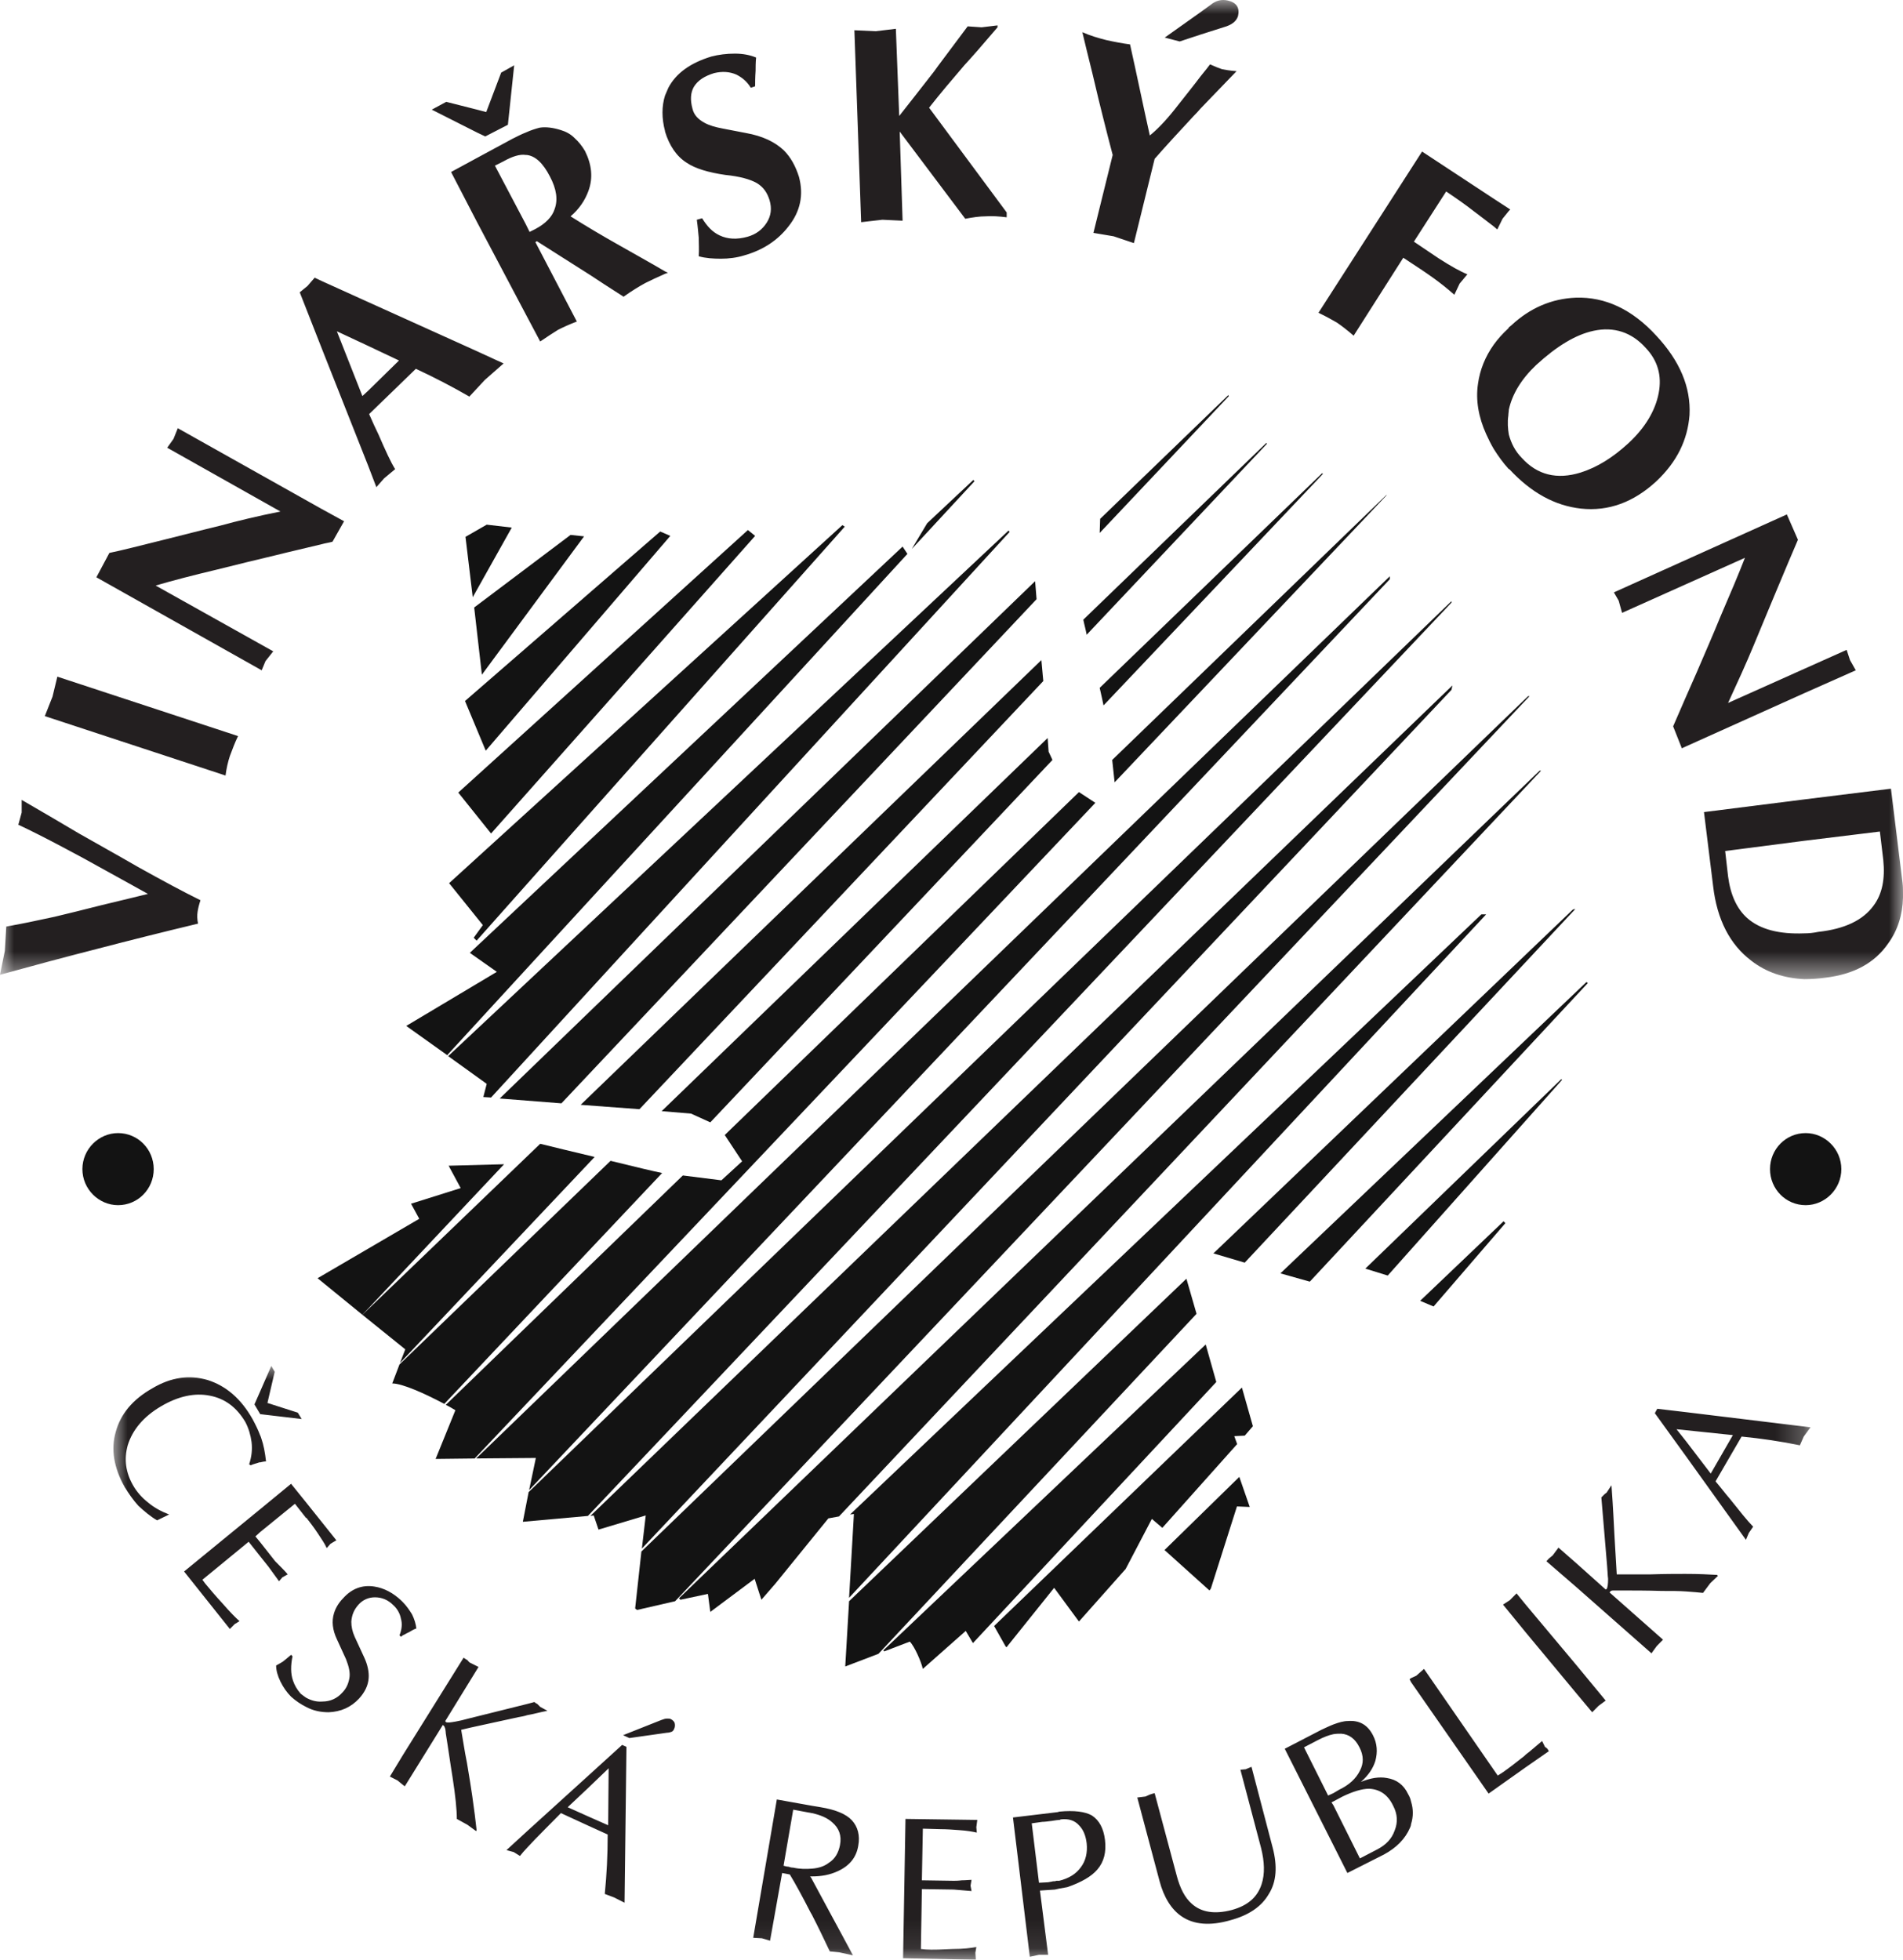 <?xml version="1.0" encoding="UTF-8"?>
<svg width="67px" height="69px" viewBox="0 0 67 69" version="1.1" xmlns="http://www.w3.org/2000/svg" xmlns:xlink="http://www.w3.org/1999/xlink">
    <title>Vinarsky fond</title>
    <defs>
        <polygon id="path-1" points="0 0 67 0 67 34.475 0 34.475"></polygon>
        <polygon id="path-3" points="0 0 59.75 0 59.75 20.907 0 20.907"></polygon>
    </defs>
    <g id="Page-1" stroke="none" stroke-width="1" fill="none" fill-rule="evenodd">
        <g id="Vinarsky-fond">
            <polygon id="Fill-1" fill="#131313" points="43.633 52 44 53.059 43.55 53.041 42.633 55.927 42.583 56 41 54.575"></polygon>
            <polygon id="Fill-2" fill="#131313" points="52.938 43 53 43.067 50.473 46 50 45.801"></polygon>
            <path d="M54.966,38 L55,38.017 L48.859,44.911 L48.07,44.667 L54.966,38 Z M43.725,48.855 L44.111,50.216 L43.825,50.548 L43.456,50.566 L43.557,50.845 L40.923,53.794 L40.554,53.48 L39.631,55.243 L37.987,57.093 L37.114,55.906 L35.436,58 L35.403,57.965 L35,57.25 L43.725,48.855 Z" id="Fill-3" fill="#131313"></path>
            <g id="Group-56">
                <path d="M55.854,34.578 C55.87,34.595 55.887,34.595 55.904,34.612 L46.115,45.126 L45.08,44.834 L55.854,34.578 Z M42.45,47.338 L42.823,48.659 L34.255,57.852 L34.001,57.423 L32.49,58.761 C32.44,58.521 32.202,57.972 32.032,57.8 L31.133,58.143 L31.099,58.109 L42.45,47.338 Z" id="Fill-4" fill="#131313"></path>
                <path d="M55.378,32.023 L55.463,32.005 L43.824,44.457 L42.721,44.131 L55.378,32.023 Z M41.771,45.023 L42.127,46.258 L30.929,58.229 L29.759,58.675 L29.894,56.377 L41.771,45.023 Z" id="Fill-6" fill="#131313"></path>
                <polygon id="Fill-8" fill="#131313" points="52.155 32.194 52.324 32.194 29.894 56.257 30.064 53.307 29.929 53.324"></polygon>
                <polygon id="Fill-10" fill="#131313" points="54.207 27.135 54.258 27.135 29.538 53.393 29.165 53.461 27.299 55.759 26.807 56.326 26.569 55.588 25.008 56.754 24.924 56.12 23.956 56.326 23.905 56.274"></polygon>
                <polygon id="Fill-12" fill="#131313" points="53.801 24.511 53.851 24.511 23.77 56.377 22.429 56.686 22.362 56.634 22.582 54.627"></polygon>
                <polygon id="Fill-14" fill="#131313" points="51.137 24.133 51.103 24.288 22.599 54.524 22.735 53.358 21.072 53.856 20.903 53.358 20.784 53.375"></polygon>
                <polygon id="Fill-16" fill="#131313" points="51.103 21.166 51.103 21.217 20.699 53.375 18.408 53.581 18.612 52.535"></polygon>
                <polygon id="Fill-18" fill="#131313" points="48.931 20.291 48.931 20.394 18.629 52.466 18.866 51.334 16.763 51.351"></polygon>
                <path d="M37.987,27.889 L38.565,28.267 L16.712,51.352 L15.337,51.368 L16.033,49.653 C15.914,49.585 15.812,49.516 15.694,49.465 L24.041,41.387 L25.399,41.558 L26.128,40.889 L25.517,39.963 L37.987,27.889 Z M39.226,27.563 L39.243,27.546 L39.158,26.757 L48.795,17.444 L48.829,17.427 L39.226,27.563 Z" id="Fill-20" fill="#131313"></path>
                <path d="M36.885,25.985 L36.919,26.466 L37.054,26.757 L25.008,39.517 L24.329,39.209 L23.295,39.123 L36.885,25.985 Z M38.853,24.837 C38.819,24.665 38.768,24.442 38.717,24.219 L46.556,16.655 C46.556,16.655 46.556,16.672 46.573,16.69 L38.853,24.837 Z M15.643,49.43 C14.964,49.07 14.167,48.71 13.81,48.71 L14.065,48.041 L21.496,40.872 C22.328,41.078 23.057,41.25 23.312,41.301 L15.643,49.43 Z" id="Fill-22" fill="#131313"></path>
                <path d="M36.664,23.242 L36.732,23.979 L22.514,39.054 L20.444,38.9 L36.664,23.242 Z M38.259,22.349 C38.225,22.161 38.174,21.989 38.141,21.818 L44.588,15.592 L44.605,15.626 L38.259,22.349 Z M14.082,47.99 L14.269,47.51 L12.759,46.292 L19.019,40.272 C19.494,40.392 20.224,40.564 20.936,40.735 L14.082,47.99 Z" id="Fill-24" fill="#131313"></path>
                <polygon id="Fill-26" fill="#131313" points="12.759 46.292 11.181 45.005 14.761 42.913 14.472 42.382 16.22 41.832 15.795 41.044 17.747 40.992"></polygon>
                <polygon id="Fill-28" fill="#131313" points="38.717 18.765 38.734 18.268 43.247 13.911 43.264 13.946"></polygon>
                <polygon id="Fill-30" fill="#131313" points="36.444 20.463 36.495 21.097 19.766 38.848 17.594 38.677"></polygon>
                <polygon id="Fill-32" fill="#131313" points="35.511 18.679 35.545 18.73 17.289 38.643 17.017 38.626 17.136 38.162 15.779 37.185"></polygon>
                <path d="M31.778,19.245 L31.948,19.502 L15.745,37.151 L14.303,36.122 L17.492,34.218 L16.542,33.549 L31.778,19.245 Z M32.1,19.331 L32.644,18.422 L34.272,16.895 L34.306,16.947 L32.1,19.331 Z" id="Fill-34" fill="#131313"></path>
                <polygon id="Fill-36" fill="#131313" points="29.657 18.491 29.742 18.542 16.78 33.12 16.678 33.017 17 32.572 15.812 31.096"></polygon>
                <polygon id="Fill-38" fill="#131313" points="26.332 18.662 26.586 18.868 17.289 29.347 16.135 27.906"></polygon>
                <polygon id="Fill-40" fill="#131313" points="23.244 18.714 23.6 18.868 17.102 26.431 16.372 24.682"></polygon>
                <polygon id="Fill-42" fill="#131313" points="20.088 18.834 20.563 18.885 16.966 23.756 16.695 21.389"></polygon>
                <polygon id="Fill-44" fill="#131313" points="17.136 18.473 18.018 18.576 16.644 21.028 16.389 18.902"></polygon>
                <g id="Group-48">
                    <mask id="mask-2" fill="white">
                        <use xlink:href="#path-1"></use>
                    </mask>
                    <g id="Clip-47"></g>
                    <path d="M12.962,10.635 L11.334,9.898 L11.079,9.777 L10.825,10.07 L10.553,10.292 L11.334,12.282 L12.962,16.398 L13.251,17.153 L13.522,16.844 L13.912,16.518 C13.759,16.278 13.573,15.867 13.319,15.283 C13.234,15.112 13.132,14.889 12.996,14.58 L14.642,12.985 C15.304,13.294 15.931,13.62 16.525,13.963 L16.797,13.671 L17.068,13.379 L17.73,12.797 L16.797,12.368 L12.962,10.635 Z M12.962,13.757 L12.759,13.945 L11.86,11.664 L12.962,12.179 L14.048,12.693 L12.962,13.757 Z M17.085,4.804 L17.882,4.393 L18.103,2.3 L17.645,2.557 L17.119,3.946 L16.797,3.861 L15.711,3.586 L15.202,3.861 L16.797,4.667 L17.085,4.804 Z M1.849,24.528 L1.578,25.214 L7.94,27.306 C7.974,27.049 8.025,26.826 8.093,26.62 C8.178,26.397 8.263,26.157 8.381,25.917 L2.019,23.825 L1.849,24.528 Z M21.819,8.646 C21.208,8.303 20.631,7.96 20.088,7.617 C20.394,7.359 20.597,7.051 20.716,6.725 C20.886,6.262 20.835,5.799 20.597,5.318 C20.495,5.147 20.377,4.993 20.224,4.856 C20.088,4.718 19.918,4.632 19.749,4.581 C19.477,4.495 19.223,4.461 19.002,4.495 C18.867,4.53 18.697,4.581 18.51,4.667 C18.375,4.718 18.205,4.804 18.035,4.89 L16.797,5.559 L15.881,6.056 L16.797,7.823 L18.51,11.064 L19.019,12.024 C19.274,11.853 19.477,11.716 19.647,11.613 C19.817,11.527 20.037,11.424 20.309,11.321 L18.85,8.526 L18.901,8.492 C19.359,8.783 19.986,9.178 20.818,9.709 C21.072,9.881 21.445,10.121 21.955,10.447 C22.243,10.241 22.497,10.087 22.718,9.966 C22.922,9.864 23.142,9.761 23.414,9.641 C23.448,9.623 23.482,9.623 23.515,9.606 C23.482,9.589 23.448,9.572 23.414,9.555 C22.888,9.246 22.362,8.955 21.819,8.646 L21.819,8.646 Z M19.528,7.359 C19.443,7.634 19.206,7.874 18.85,8.063 L18.646,8.166 L18.51,7.891 L17.425,5.833 L17.73,5.679 C18.035,5.507 18.307,5.422 18.51,5.456 L18.544,5.456 C18.85,5.49 19.121,5.747 19.359,6.21 C19.596,6.656 19.647,7.034 19.528,7.359 L19.528,7.359 Z M7.058,31.697 C6.43,31.388 5.701,30.993 4.869,30.531 C4.157,30.119 3.444,29.724 2.783,29.347 C2.121,28.953 1.442,28.558 0.763,28.164 L0.763,28.609 L0.645,29.038 C1.086,29.244 1.629,29.519 2.274,29.862 C2.664,30.067 3.173,30.342 3.784,30.685 C4.275,30.959 4.751,31.216 5.209,31.474 C5.005,31.525 4.445,31.662 3.58,31.869 C2.901,32.04 2.358,32.177 1.917,32.28 C1.29,32.417 0.713,32.537 0.221,32.623 L0.17,33.48 L0,34.321 C1.119,34.012 2.274,33.703 3.478,33.394 C4.53,33.12 5.684,32.829 6.973,32.52 C6.939,32.365 6.939,32.229 6.956,32.108 C6.973,31.988 7.007,31.851 7.058,31.697 L7.058,31.697 Z M6.26,15.077 L6.108,15.454 L5.887,15.764 L9.874,18.01 C9.094,18.165 8.381,18.336 7.754,18.508 C7.109,18.662 6.464,18.834 5.837,18.988 C4.937,19.211 4.275,19.382 3.851,19.468 L3.393,20.326 L9.213,23.601 L9.348,23.276 L9.62,22.933 L5.48,20.617 C6.057,20.446 6.787,20.257 7.652,20.051 C8.347,19.88 9.026,19.708 9.688,19.554 C10.231,19.417 10.773,19.297 11.334,19.159 C11.452,19.125 11.588,19.108 11.707,19.073 L12.114,18.353 L11.334,17.925 L6.26,15.077 Z M33.95,2.3 C34.204,2.026 34.595,1.58 35.12,0.962 L35.12,0.894 L34.56,0.962 L34.069,0.928 C33.406,1.82 33,2.351 32.881,2.523 C32.389,3.158 31.982,3.672 31.659,4.084 L31.541,1.014 L30.828,1.1 L30.081,1.065 L30.319,7.823 L31.066,7.737 L31.778,7.771 L31.676,4.632 L33.984,7.702 C34.255,7.651 34.493,7.617 34.696,7.617 C34.917,7.6 35.171,7.617 35.443,7.651 L35.443,7.48 L32.711,3.792 C33.101,3.295 33.509,2.815 33.95,2.3 L33.95,2.3 Z M65.337,23.601 L65.134,23.241 L65.016,22.881 L63.522,23.55 L60.841,24.75 C61.181,24.013 61.486,23.344 61.741,22.727 C61.995,22.109 62.249,21.509 62.504,20.892 C62.861,20.034 63.132,19.399 63.301,19.005 L62.911,18.113 L56.821,20.857 L56.99,21.149 L57.109,21.578 L61.435,19.64 C61.215,20.206 60.926,20.892 60.57,21.715 C60.298,22.384 60.01,23.035 59.739,23.67 C59.467,24.288 59.179,24.939 58.907,25.574 L59.213,26.346 L63.522,24.407 L65.337,23.601 Z M59.484,14.614 C59.535,13.637 59.145,12.711 58.314,11.819 C57.465,10.893 56.515,10.447 55.48,10.481 C54.632,10.515 53.868,10.841 53.207,11.459 L53.122,11.527 L53.105,11.562 C52.901,11.75 52.732,11.939 52.596,12.128 C52.291,12.556 52.104,13.019 52.036,13.517 C51.951,14.083 52.053,14.683 52.324,15.283 C52.409,15.472 52.494,15.643 52.596,15.815 C52.748,16.055 52.918,16.295 53.122,16.518 L53.139,16.518 C53.902,17.341 54.734,17.805 55.667,17.908 C56.634,18.01 57.516,17.684 58.314,16.947 C59.043,16.261 59.416,15.489 59.484,14.614 L59.484,14.614 Z M57.329,15.609 C56.786,16.107 56.243,16.45 55.65,16.638 C54.818,16.896 54.123,16.724 53.58,16.124 C53.342,15.883 53.207,15.609 53.122,15.3 C53.088,15.095 53.07,14.854 53.105,14.631 C53.105,14.563 53.122,14.494 53.122,14.425 C53.241,13.877 53.563,13.345 54.089,12.848 C54.802,12.196 55.463,11.785 56.108,11.647 C56.821,11.493 57.448,11.699 57.94,12.248 C58.364,12.693 58.517,13.225 58.398,13.843 C58.279,14.46 57.923,15.061 57.329,15.609 L57.329,15.609 Z M66.983,31.079 L66.576,27.769 L63.522,28.147 L59.993,28.593 L60.315,31.199 C60.452,32.383 60.909,33.257 61.656,33.824 C62.182,34.235 62.809,34.441 63.522,34.475 C63.777,34.475 64.014,34.458 64.268,34.424 C65.27,34.304 65.999,33.909 66.474,33.223 C66.814,32.76 66.983,32.211 67,31.611 L67,31.456 C67,31.336 67,31.216 66.983,31.079 L66.983,31.079 Z M65.965,31.885 C65.592,32.4 64.947,32.709 64.014,32.811 C63.845,32.846 63.692,32.863 63.522,32.863 C62.64,32.897 61.961,32.726 61.503,32.314 C61.147,31.988 60.926,31.508 60.841,30.856 L60.739,29.964 L63.522,29.604 L66.186,29.278 L66.305,30.273 C66.373,30.942 66.271,31.474 65.965,31.885 L65.965,31.885 Z M51.9,7.445 C52.155,7.634 52.392,7.823 52.596,7.977 C52.63,8.011 52.681,8.045 52.715,8.08 L52.901,7.702 L53.122,7.428 L53.173,7.377 L53.122,7.342 L52.596,7 L50.068,5.336 L46.42,11.013 C46.709,11.15 46.912,11.27 47.065,11.356 C47.218,11.459 47.421,11.613 47.659,11.819 L49.406,9.075 C49.881,9.384 50.238,9.623 50.475,9.795 C50.713,9.966 50.95,10.155 51.204,10.378 L51.391,9.984 L51.662,9.658 C51.408,9.555 51.069,9.366 50.645,9.092 L49.78,8.509 L50.916,6.742 C51.273,6.982 51.595,7.205 51.9,7.445 L51.9,7.445 Z M42.603,2.266 C42.552,2.334 42.433,2.489 42.264,2.694 C42.06,2.969 41.754,3.346 41.364,3.844 C41.025,4.272 40.719,4.581 40.482,4.77 C40.244,3.706 40.024,2.626 39.786,1.563 C39.515,1.528 39.244,1.477 38.938,1.408 C38.666,1.339 38.378,1.254 38.107,1.134 C38.191,1.494 38.31,1.974 38.463,2.592 C38.633,3.312 38.751,3.809 38.819,4.067 C38.938,4.547 39.057,5.01 39.175,5.456 L38.497,8.2 L39.209,8.32 L39.922,8.56 L40.652,5.593 C41.042,5.147 41.5,4.65 42.026,4.084 C42.11,3.998 42.195,3.912 42.264,3.826 C42.687,3.381 43.112,2.952 43.536,2.506 C43.298,2.489 43.129,2.455 43.027,2.437 C42.925,2.403 42.789,2.351 42.603,2.266 L42.603,2.266 Z M43.23,0.019 C43.01,-0.033 42.806,0.019 42.62,0.173 L42.264,0.431 L41.008,1.323 L41.534,1.46 L42.264,1.219 L43.18,0.928 C43.417,0.842 43.536,0.722 43.587,0.568 C43.655,0.276 43.536,0.088 43.23,0.019 L43.23,0.019 Z M27.604,5.301 C27.282,4.993 26.841,4.787 26.264,4.684 L25.466,4.53 C25.178,4.478 24.958,4.41 24.805,4.324 C24.584,4.204 24.431,4.049 24.38,3.826 C24.296,3.518 24.312,3.26 24.431,3.055 C24.567,2.832 24.805,2.677 25.144,2.574 C25.432,2.506 25.687,2.523 25.925,2.626 C26.128,2.729 26.298,2.866 26.434,3.089 L26.586,3.038 C26.586,2.917 26.586,2.729 26.603,2.489 C26.603,2.368 26.603,2.214 26.62,2.026 C26.417,1.94 26.162,1.888 25.873,1.888 C25.586,1.888 25.297,1.923 25.042,1.991 C24.312,2.214 23.804,2.574 23.532,3.089 C23.498,3.175 23.448,3.278 23.414,3.364 C23.295,3.741 23.295,4.169 23.414,4.615 L23.414,4.632 C23.566,5.13 23.821,5.507 24.177,5.731 C24.482,5.936 24.941,6.073 25.535,6.159 C26.043,6.21 26.417,6.313 26.654,6.451 C26.875,6.588 27.01,6.776 27.095,7.051 C27.18,7.342 27.146,7.6 26.994,7.84 C26.841,8.08 26.62,8.252 26.315,8.337 C25.941,8.44 25.619,8.423 25.331,8.286 C25.076,8.166 24.89,7.96 24.72,7.685 L24.533,7.737 C24.567,7.977 24.584,8.2 24.601,8.371 C24.601,8.56 24.618,8.783 24.601,9.023 C24.839,9.092 25.11,9.109 25.382,9.109 C25.653,9.109 25.941,9.075 26.213,8.989 C26.875,8.8 27.384,8.457 27.757,7.977 C28.181,7.445 28.3,6.862 28.13,6.227 C28.011,5.85 27.842,5.542 27.604,5.301 L27.604,5.301 Z" id="Fill-46" fill="#231F20" mask="url(#mask-2)"></path>
                </g>
                <path d="M4.157,39.895 C3.478,39.895 2.901,40.461 2.901,41.164 C2.901,41.867 3.478,42.433 4.157,42.433 C4.852,42.433 5.412,41.867 5.412,41.164 C5.412,40.461 4.852,39.895 4.157,39.895" id="Fill-49" fill="#131313"></path>
                <path d="M63.573,39.895 C62.877,39.895 62.318,40.461 62.318,41.164 C62.318,41.867 62.877,42.433 63.573,42.433 C64.252,42.433 64.829,41.867 64.829,41.164 C64.829,40.461 64.252,39.895 63.573,39.895" id="Fill-51" fill="#131313"></path>
                <g id="Group-55" transform="translate(3.993, 48.093)">
                    <mask id="mask-4" fill="white">
                        <use xlink:href="#path-3"></use>
                    </mask>
                    <g id="Clip-54"></g>
                    <path d="M9.207,8.147 C9.444,8.147 9.665,8.233 9.852,8.421 C9.987,8.541 10.089,8.713 10.123,8.901 C10.174,9.073 10.157,9.279 10.072,9.484 L10.123,9.536 C10.14,9.519 10.174,9.502 10.191,9.484 C10.242,9.467 10.31,9.416 10.395,9.381 C10.514,9.313 10.598,9.262 10.666,9.244 C10.649,9.09 10.598,8.918 10.514,8.747 C10.429,8.61 10.327,8.455 10.191,8.318 C10.174,8.301 10.157,8.284 10.14,8.267 C9.852,7.992 9.529,7.821 9.19,7.769 C8.766,7.701 8.393,7.838 8.087,8.181 C7.918,8.352 7.816,8.541 7.765,8.713 C7.68,8.987 7.714,9.296 7.867,9.622 L8.189,10.325 C8.291,10.582 8.342,10.805 8.308,10.993 C8.274,11.182 8.206,11.354 8.053,11.508 C7.884,11.697 7.646,11.817 7.358,11.817 C7.154,11.834 6.967,11.783 6.781,11.68 C6.73,11.646 6.662,11.594 6.594,11.542 C6.458,11.388 6.374,11.234 6.323,11.08 C6.238,10.839 6.238,10.548 6.306,10.222 L6.255,10.171 C6.136,10.273 6.034,10.359 5.967,10.411 C5.881,10.462 5.797,10.513 5.729,10.548 C5.729,10.719 5.78,10.908 5.881,11.114 C5.983,11.32 6.102,11.491 6.255,11.646 C6.425,11.8 6.611,11.92 6.781,12.005 C7.035,12.143 7.307,12.194 7.578,12.194 C8.002,12.177 8.359,12.023 8.647,11.714 C8.851,11.491 8.969,11.251 8.986,10.993 C9.003,10.788 8.953,10.53 8.834,10.273 L8.494,9.536 C8.41,9.348 8.376,9.175 8.376,9.004 C8.393,8.782 8.46,8.593 8.63,8.404 C8.783,8.233 8.986,8.147 9.207,8.147 L9.207,8.147 Z M16.723,14.424 L14.568,16.379 L13.839,17.048 L14.093,17.117 L14.314,17.254 C14.382,17.168 14.467,17.065 14.568,16.962 C14.738,16.774 14.959,16.55 15.213,16.293 C15.349,16.156 15.535,15.967 15.756,15.745 L16.723,16.19 L17.402,16.499 C17.402,17.219 17.368,17.906 17.3,18.591 L17.622,18.712 L17.996,18.9 L18.063,13.412 L17.911,13.344 L16.723,14.424 Z M17.419,16.173 L16.723,15.865 L15.994,15.538 L16.723,14.852 L17.436,14.167 L17.419,16.173 Z M19.625,12.435 C19.59,12.417 19.54,12.417 19.489,12.417 C19.438,12.417 19.37,12.435 19.285,12.469 L17.945,13.001 L18.165,13.103 L19.489,12.915 C19.556,12.915 19.607,12.897 19.658,12.88 C19.692,12.863 19.726,12.829 19.743,12.777 C19.777,12.709 19.777,12.64 19.76,12.571 C19.743,12.52 19.692,12.469 19.625,12.435 L19.625,12.435 Z M12.448,13.978 C12.363,13.566 12.312,13.189 12.244,12.812 C12.583,12.726 13.262,12.588 14.263,12.366 C14.365,12.349 14.467,12.331 14.568,12.297 C14.772,12.263 15.01,12.194 15.281,12.143 L15.027,12.005 C14.976,11.954 14.942,11.92 14.925,11.902 C14.891,11.885 14.857,11.869 14.823,11.834 L14.568,11.902 L12.498,12.417 C12.312,12.469 12.159,12.503 12.057,12.52 C11.871,12.554 11.752,12.571 11.701,12.537 L11.684,12.503 L12.855,10.599 L12.549,10.445 C12.515,10.428 12.498,10.393 12.464,10.359 C12.431,10.342 12.38,10.308 12.329,10.273 L10.191,13.703 L9.733,14.458 L10.004,14.596 L10.191,14.75 L10.259,14.801 L11.599,12.64 L11.616,12.657 C11.65,12.675 11.667,12.726 11.684,12.777 C11.684,12.812 11.701,12.863 11.701,12.932 C11.786,13.446 11.854,13.961 11.939,14.476 C12.04,15.127 12.091,15.624 12.091,15.95 L12.464,16.156 L12.77,16.379 L12.787,16.345 C12.753,16.019 12.702,15.624 12.634,15.144 C12.6,14.887 12.532,14.492 12.448,13.978 L12.448,13.978 Z M6.628,1.87 L6.492,1.646 L5.423,1.304 L5.678,0.206 L5.559,0 L5.169,0.892 L4.965,1.355 L5.169,1.698 L6.628,1.87 Z M0.69,4.202 C0.435,3.756 0.367,3.293 0.503,2.795 C0.673,2.246 1.063,1.784 1.674,1.423 C2.285,1.063 2.862,0.943 3.387,1.046 C3.93,1.149 4.338,1.458 4.643,1.972 C4.762,2.195 4.83,2.436 4.863,2.675 C4.897,2.95 4.863,3.207 4.779,3.464 L4.83,3.499 C4.948,3.447 5.05,3.43 5.135,3.396 L5.169,3.396 C5.237,3.379 5.305,3.362 5.373,3.362 C5.339,3.053 5.288,2.778 5.203,2.538 C5.186,2.504 5.186,2.47 5.169,2.452 C5.101,2.264 4.999,2.058 4.897,1.87 C4.49,1.149 3.964,0.703 3.32,0.497 C2.675,0.309 2.03,0.395 1.369,0.789 C0.673,1.183 0.249,1.698 0.079,2.333 C-0.091,2.932 0.011,3.584 0.401,4.271 C0.537,4.493 0.69,4.716 0.876,4.922 C1.08,5.111 1.301,5.3 1.538,5.437 L1.962,5.231 C1.691,5.128 1.436,4.991 1.233,4.819 C1.012,4.648 0.826,4.442 0.69,4.202 L0.69,4.202 Z M5.95,7.443 L6.136,7.34 C6.085,7.272 6,7.186 5.899,7.083 C5.797,6.981 5.729,6.912 5.695,6.877 L5.169,6.209 L4.999,6.003 L5.169,5.848 L6.391,4.854 L6.781,5.351 L6.798,5.351 C6.917,5.505 7.052,5.677 7.188,5.883 C7.324,6.089 7.443,6.26 7.51,6.414 L7.646,6.26 L7.85,6.14 L6.781,4.802 L6.255,4.15 L5.169,5.043 L2.488,7.238 L4.1,9.262 L4.27,9.09 L4.44,8.987 C4.304,8.867 4.1,8.661 3.863,8.387 C3.608,8.112 3.405,7.872 3.235,7.666 L3.133,7.529 L4.762,6.191 L5.169,6.705 L5.457,7.066 L5.831,7.581 L5.95,7.443 Z M24.901,15.538 L24.595,15.487 L23.357,15.265 L22.526,20.135 L22.831,20.152 L23.119,20.238 L23.544,17.854 L23.815,17.906 C24.002,18.214 24.256,18.677 24.545,19.243 C24.562,19.278 24.579,19.295 24.595,19.329 C24.816,19.758 25.02,20.186 25.223,20.615 L25.563,20.649 L26.037,20.753 C25.563,19.861 25.07,18.969 24.595,18.077 C24.579,18.043 24.562,18.009 24.528,17.974 L24.595,17.974 C24.918,17.974 25.223,17.923 25.512,17.786 C25.919,17.597 26.157,17.305 26.224,16.894 C26.292,16.533 26.207,16.225 26.003,16.001 C25.8,15.779 25.427,15.624 24.901,15.538 L24.901,15.538 Z M25.58,16.876 C25.529,17.134 25.41,17.357 25.189,17.494 C25.037,17.614 24.833,17.683 24.595,17.7 C24.392,17.717 24.171,17.717 23.934,17.665 C23.866,17.665 23.815,17.648 23.764,17.631 C23.713,17.631 23.645,17.614 23.594,17.597 L23.934,15.624 L24.494,15.728 C24.528,15.728 24.562,15.745 24.595,15.745 C24.901,15.813 25.138,15.916 25.308,16.07 C25.546,16.276 25.647,16.533 25.58,16.876 L25.58,16.876 Z M49.723,8.404 L49.401,8.009 L49.163,8.249 L48.925,8.404 L49.723,9.381 L51.504,11.525 L52.064,12.194 L52.285,11.971 L52.539,11.783 L51.504,10.53 L49.723,8.404 Z M55.373,7.323 L55.271,7.323 C55.016,7.323 54.626,7.323 54.1,7.34 L52.929,7.34 C52.912,6.998 52.862,6.294 52.811,5.265 C52.794,4.991 52.777,4.63 52.743,4.202 L52.573,4.459 C52.522,4.493 52.488,4.527 52.471,4.545 L52.387,4.63 L52.59,7.049 C52.607,7.238 52.607,7.375 52.624,7.495 C52.624,7.683 52.607,7.803 52.573,7.855 L52.539,7.872 L51.504,6.946 L50.877,6.397 L50.673,6.672 C50.639,6.705 50.605,6.723 50.571,6.757 C50.537,6.775 50.503,6.826 50.452,6.877 L51.504,7.786 L54.151,10.119 L54.338,9.862 L54.558,9.639 L52.675,7.975 L52.692,7.958 C52.709,7.923 52.743,7.906 52.811,7.906 L52.963,7.906 C53.49,7.906 53.998,7.906 54.507,7.923 C54.847,7.923 55.135,7.923 55.373,7.941 C55.61,7.958 55.814,7.975 55.966,7.992 L56.221,7.65 L56.492,7.392 L56.459,7.358 C56.17,7.34 55.797,7.323 55.373,7.323 L55.373,7.323 Z M55.373,1.629 L54.355,1.509 L54.27,1.664 L55.373,3.19 L57.477,6.123 L57.578,5.883 L57.731,5.66 C57.527,5.454 57.256,5.111 56.9,4.665 C56.764,4.51 56.611,4.305 56.407,4.065 L57.324,2.487 C58.02,2.555 58.715,2.658 59.377,2.795 L59.512,2.487 L59.75,2.161 L55.373,1.629 Z M56.238,3.79 L55.373,2.658 L55.033,2.229 L55.373,2.264 L57.018,2.436 L56.238,3.79 Z M50.401,13.412 L50.3,13.206 C50.113,13.361 49.926,13.532 49.723,13.686 C49.689,13.721 49.655,13.755 49.604,13.789 C49.367,13.978 49.146,14.149 48.925,14.304 L48.739,14.424 L46.143,10.668 L45.871,10.908 L45.685,10.993 L45.634,11.028 L45.685,11.131 L48.417,15.058 L49.723,14.132 L50.537,13.566 C50.52,13.532 50.503,13.498 50.486,13.48 C50.469,13.463 50.452,13.446 50.401,13.412 L50.401,13.412 Z M27.887,15.95 L27.802,20.855 L30.364,20.907 L30.347,20.667 L30.381,20.461 C30.194,20.495 29.923,20.53 29.55,20.53 C29.176,20.547 28.854,20.564 28.6,20.547 L28.43,20.53 L28.464,18.42 L29.584,18.437 L30.212,18.489 L30.177,18.3 L30.212,18.094 C30.143,18.094 30.025,18.111 29.872,18.111 C29.736,18.128 29.634,18.128 29.584,18.128 L28.464,18.111 L28.498,16.293 L29.126,16.311 C29.329,16.311 29.55,16.327 29.787,16.345 C30.042,16.362 30.246,16.396 30.398,16.431 L30.381,16.242 L30.415,15.985 L27.887,15.95 Z M34.453,15.83 C34.215,15.693 33.825,15.641 33.299,15.693 C33.282,15.693 33.266,15.71 33.249,15.71 L31.671,15.899 L31.823,17.151 L32.264,20.804 L32.587,20.735 L32.909,20.735 L32.621,18.472 L33.147,18.437 L33.299,18.403 L33.588,18.351 C34.08,18.18 34.436,17.974 34.64,17.734 C34.877,17.459 34.962,17.117 34.911,16.688 C34.86,16.276 34.708,16.001 34.453,15.83 L34.453,15.83 Z M34.063,17.648 C33.893,17.888 33.639,18.043 33.299,18.128 L33.282,18.128 L33.198,18.128 C33.164,18.146 33.13,18.146 33.079,18.146 C33.028,18.163 32.977,18.163 32.909,18.18 L32.587,18.197 L32.332,16.105 L32.705,16.053 C32.79,16.053 32.909,16.036 33.045,16.019 C33.164,16.001 33.249,15.985 33.299,15.985 C33.316,15.985 33.333,15.985 33.35,15.967 C33.622,15.933 33.842,16.001 33.995,16.173 C34.148,16.327 34.232,16.533 34.266,16.808 C34.3,17.134 34.232,17.425 34.063,17.648 L34.063,17.648 Z M40.069,14.115 L39.866,14.201 L39.679,14.218 L40.408,16.979 C40.527,17.459 40.544,17.888 40.425,18.249 C40.273,18.712 39.933,19.003 39.373,19.157 C38.779,19.312 38.304,19.243 37.965,18.935 C37.728,18.729 37.558,18.403 37.439,17.957 L36.659,15.042 C36.591,15.058 36.54,15.076 36.489,15.093 C36.439,15.11 36.387,15.144 36.336,15.161 L36.048,15.196 L36.829,18.128 C36.981,18.712 37.252,19.14 37.609,19.381 C38.033,19.672 38.61,19.724 39.323,19.517 C39.967,19.346 40.425,19.037 40.68,18.591 C40.951,18.163 40.985,17.614 40.815,16.962 L40.069,14.115 Z M45.583,15.076 C45.43,14.75 45.175,14.561 44.836,14.51 C44.565,14.458 44.259,14.51 43.921,14.647 C44.175,14.424 44.344,14.183 44.429,13.91 C44.514,13.601 44.497,13.292 44.344,13.001 C44.158,12.64 43.87,12.469 43.462,12.503 C43.309,12.503 43.14,12.554 42.953,12.623 C42.818,12.675 42.681,12.743 42.529,12.812 L41.24,13.48 L42.953,16.876 L43.445,17.854 L44.735,17.202 C45.175,16.962 45.481,16.654 45.651,16.259 C45.668,16.225 45.685,16.173 45.685,16.139 C45.77,15.865 45.77,15.607 45.685,15.333 C45.668,15.247 45.634,15.161 45.583,15.076 L45.583,15.076 Z M41.918,13.429 L42.41,13.172 C42.614,13.069 42.783,13.001 42.953,12.966 C43.055,12.949 43.14,12.949 43.225,12.949 C43.496,12.966 43.717,13.12 43.87,13.429 C44.022,13.721 44.022,13.995 43.886,14.252 C43.751,14.527 43.513,14.75 43.157,14.921 L42.953,15.042 L42.767,15.127 L41.918,13.429 Z M45.108,16.362 C45.006,16.654 44.802,16.859 44.514,17.014 L43.886,17.34 L42.953,15.47 L42.885,15.367 L42.953,15.333 L43.276,15.161 C43.632,14.99 43.954,14.887 44.209,14.887 C44.582,14.904 44.87,15.093 45.057,15.487 C45.21,15.779 45.227,16.07 45.108,16.362 L45.108,16.362 Z" id="Fill-53" fill="#231F20" mask="url(#mask-4)"></path>
                </g>
            </g>
        </g>
    </g>
</svg>